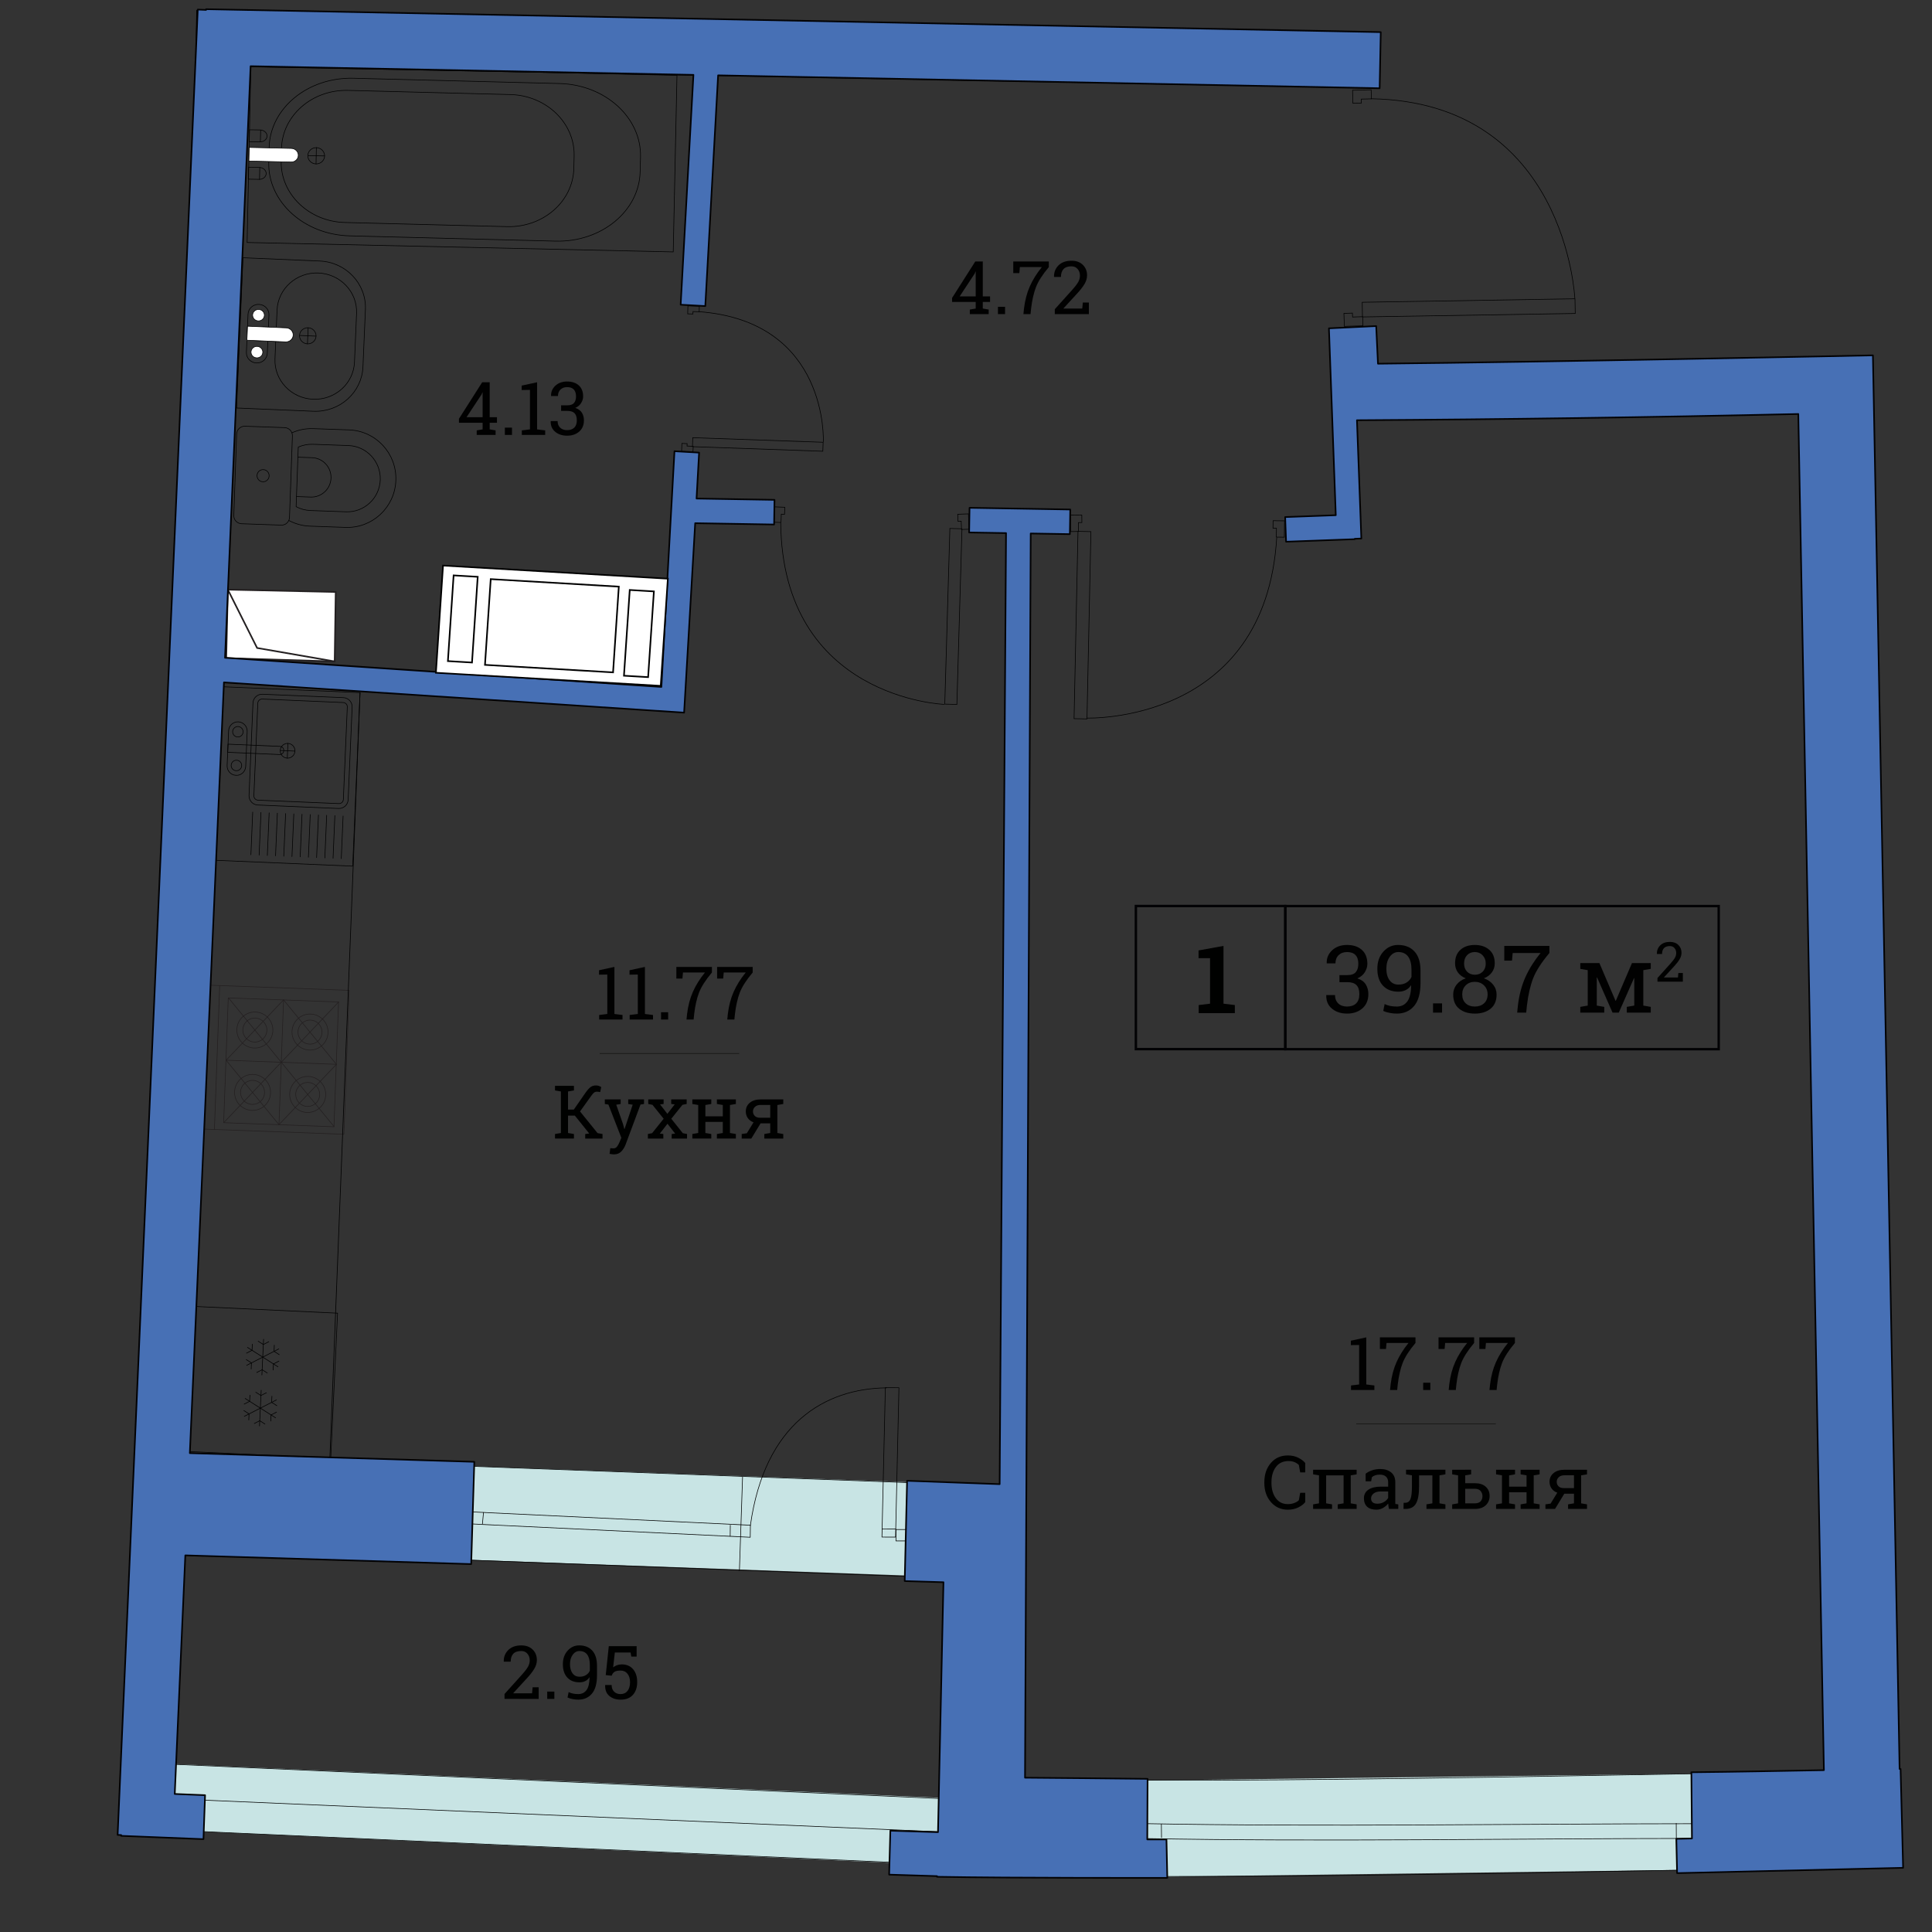 <?xml version="1.0" encoding="utf-8"?>
<!-- Generator: Adobe Illustrator 15.0.0, SVG Export Plug-In . SVG Version: 6.00 Build 0)  -->
<!DOCTYPE svg PUBLIC "-//W3C//DTD SVG 1.1//EN" "http://www.w3.org/Graphics/SVG/1.1/DTD/svg11.dtd">
<svg version="1.1" id="Layer_1" xmlns="http://www.w3.org/2000/svg" xmlns:xlink="http://www.w3.org/1999/xlink" x="0px" y="0px"
	 width="600px" height="600px" viewBox="0 0 600 600" enable-background="new 0 0 600 600" xml:space="preserve">
<rect x="0" y="0" width="600" height="600" fill="#333333" stroke="none"/>
<g>
	<path fill="#C8E4E4" d="M538.75,580.5L348.5,583l1.25-30l183.5-2.25L538.75,580.5z"/>
	<path fill="#C8E4E4" d="M287.25,489.5L134,484l3.5-29l156.75,5.75L287.25,489.5z"/>
	<path fill="#C8E4E4" d="M293,579.25l-243.25-11l2.5-20.5l243.5,10.75L293,579.25z"/>
	<g>
		
			<rect x="58.679" y="406.784" transform="matrix(-0.999 -0.047 0.047 -0.999 142.217 861.993)" fill="none" stroke="#000000" stroke-width="0.19" stroke-miterlimit="10" width="45.089" height="45.088"/>
		<g id="Snowflake_4_">
			<g>
				<polyline fill="none" stroke="#000000" stroke-width="0.19" stroke-miterlimit="10" points="79.657,426.278 81.411,425.378 
					83.08,426.441 				"/>
				
					<line fill="none" stroke="#000000" stroke-width="0.19" stroke-miterlimit="10" x1="81.861" y1="415.838" x2="81.333" y2="427.09"/>
				<polyline fill="none" stroke="#000000" stroke-width="0.19" stroke-miterlimit="10" points="83.538,416.65 81.782,417.548 
					80.114,416.491 				"/>
				<g>
					<polyline fill="none" stroke="#000000" stroke-width="0.19" stroke-miterlimit="10" points="84.823,425.555 84.924,423.582 
						86.692,422.667 					"/>
					
						<line fill="none" stroke="#000000" stroke-width="0.19" stroke-miterlimit="10" x1="76.809" y1="418.419" x2="86.385" y2="424.508"/>
					<polyline fill="none" stroke="#000000" stroke-width="0.19" stroke-miterlimit="10" points="78.372,417.374 78.269,419.345 
						76.504,420.26 					"/>
					<polyline fill="none" stroke="#000000" stroke-width="0.19" stroke-miterlimit="10" points="86.78,420.743 85.111,419.666 
						85.191,417.698 					"/>
					
						<line fill="none" stroke="#000000" stroke-width="0.19" stroke-miterlimit="10" x1="76.546" y1="424.047" x2="86.648" y2="418.882"/>
					<polyline fill="none" stroke="#000000" stroke-width="0.19" stroke-miterlimit="10" points="76.413,422.188 78.083,423.26 
						78.001,425.234 					"/>
				</g>
			</g>
		</g>
		<g id="Snowflake_3_">
			<g>
				<polyline fill="none" stroke="#000000" stroke-width="0.19" stroke-miterlimit="10" points="78.911,442.117 80.671,441.218 
					82.338,442.278 				"/>
				
					<line fill="none" stroke="#000000" stroke-width="0.19" stroke-miterlimit="10" x1="81.122" y1="431.676" x2="80.589" y2="442.934"/>
				<polyline fill="none" stroke="#000000" stroke-width="0.19" stroke-miterlimit="10" points="82.795,432.493 81.036,433.392 
					79.368,432.331 				"/>
				<g>
					<polyline fill="none" stroke="#000000" stroke-width="0.19" stroke-miterlimit="10" points="84.082,441.396 84.183,439.426 
						85.947,438.51 					"/>
					
						<line fill="none" stroke="#000000" stroke-width="0.19" stroke-miterlimit="10" x1="76.067" y1="434.263" x2="85.643" y2="440.353"/>
					<polyline fill="none" stroke="#000000" stroke-width="0.19" stroke-miterlimit="10" points="77.631,433.217 77.523,435.188 
						75.761,436.099 					"/>
					<polyline fill="none" stroke="#000000" stroke-width="0.19" stroke-miterlimit="10" points="86.039,436.583 84.364,435.51 
						84.448,433.535 					"/>
					
						<line fill="none" stroke="#000000" stroke-width="0.19" stroke-miterlimit="10" x1="75.807" y1="439.888" x2="85.906" y2="434.722"/>
					<polyline fill="none" stroke="#000000" stroke-width="0.19" stroke-miterlimit="10" points="75.669,438.026 77.341,439.104 
						77.26,441.076 					"/>
				</g>
			</g>
		</g>
	</g>
	<g>
		
			<path fill="none" stroke="#231F20" stroke-width="0.19" stroke-linecap="round" stroke-linejoin="round" stroke-miterlimit="500" d="
			M104.476,330.535l-16.413-20.006"/>
		
			<path fill="none" stroke="#231F20" stroke-width="0.19" stroke-linecap="round" stroke-linejoin="round" stroke-miterlimit="500" d="
			M105.193,311.146l-17.84,18.742"/>
		
			<path fill="none" stroke="#231F20" stroke-width="0.19" stroke-linecap="round" stroke-linejoin="round" stroke-miterlimit="500" d="
			M103.762,349.893l-16.411-20.002"/>
		
			<path fill="none" stroke="#231F20" stroke-width="0.19" stroke-linecap="round" stroke-linejoin="round" stroke-miterlimit="500" d="
			M104.476,330.535l-17.84,18.73"/>
		
			<path fill="none" stroke="#231F20" stroke-width="0.19" stroke-linecap="round" stroke-linejoin="round" stroke-miterlimit="500" d="
			M104.476,330.535l-34.256-1.278"/>
		
			<path fill="none" stroke="#231F20" stroke-width="0.19" stroke-linecap="round" stroke-linejoin="round" stroke-miterlimit="500" d="
			M70.888,309.913l34.254,1.262l-1.432,38.747l-34.252-1.263L70.888,309.913z"/>
		
			<path fill="none" stroke="#231F20" stroke-width="0.19" stroke-linecap="round" stroke-linejoin="round" stroke-miterlimit="500" d="
			M63.759,305.909l44.694,1.655l-1.648,44.69l-44.698-1.651L63.759,305.909z"/>
		
			<path fill="none" stroke="#231F20" stroke-width="0.19" stroke-linecap="round" stroke-linejoin="round" stroke-miterlimit="500" d="
			M96.966,336.438c-1.91-0.774-4.084,0.145-4.861,2.049c-0.771,1.906,0.145,4.078,2.053,4.854c1.905,0.771,4.082-0.149,4.853-2.048
			C99.783,339.387,98.869,337.209,96.966,336.438z"/>
		
			<path fill="none" stroke="#231F20" stroke-width="0.19" stroke-linecap="round" stroke-linejoin="round" stroke-miterlimit="500" d="
			M97.664,334.704c-2.864-1.158-6.128,0.222-7.29,3.081c-1.162,2.855,0.216,6.123,3.078,7.291c2.86,1.158,6.13-0.225,7.288-3.08
			C101.907,339.136,100.528,335.869,97.664,334.704z"/>
		
			<path fill="none" stroke="#231F20" stroke-width="0.19" stroke-linecap="round" stroke-linejoin="round" stroke-miterlimit="500" d="
			M90.689,320.312c-0.111,3.084,2.3,5.68,5.39,5.793c3.089,0.106,5.684-2.307,5.797-5.396c0.108-3.081-2.308-5.672-5.395-5.784
			C93.393,314.814,90.797,317.227,90.689,320.312z"/>
		
			<path fill="none" stroke="#231F20" stroke-width="0.19" stroke-linecap="round" stroke-linejoin="round" stroke-miterlimit="500" d="
			M92.545,320.393c-0.08,2.053,1.532,3.785,3.59,3.863c2.051,0.081,3.79-1.529,3.868-3.594c0.076-2.047-1.533-3.788-3.588-3.859
			C94.355,316.721,92.621,318.326,92.545,320.393z"/>
		
			<path fill="none" stroke="#231F20" stroke-width="0.19" stroke-linecap="round" stroke-linejoin="round" stroke-miterlimit="500" d="
			M70.22,329.257l16.415,20.007"/>
		
			<path fill="none" stroke="#231F20" stroke-width="0.19" stroke-linecap="round" stroke-linejoin="round" stroke-miterlimit="500" d="
			M69.497,348.627l17.856-18.74"/>
		
			<path fill="none" stroke="#231F20" stroke-width="0.19" stroke-linecap="round" stroke-linejoin="round" stroke-miterlimit="500" d="
			M88.066,310.521l-1.43,38.744"/>
		
			<path fill="none" stroke="#231F20" stroke-width="0.19" stroke-linecap="round" stroke-linejoin="round" stroke-miterlimit="500" d="
			M68.228,306.075l-1.64,44.694"/>
		
			<path fill="none" stroke="#231F20" stroke-width="0.19" stroke-linecap="round" stroke-linejoin="round" stroke-miterlimit="500" d="
			M70.941,309.893l16.413,19.993"/>
		
			<path fill="none" stroke="#231F20" stroke-width="0.19" stroke-linecap="round" stroke-linejoin="round" stroke-miterlimit="500" d="
			M70.22,329.26l17.848-18.74"/>
		
			<path fill="none" stroke="#231F20" stroke-width="0.19" stroke-linecap="round" stroke-linejoin="round" stroke-miterlimit="500" d="
			M80.536,334.076c-2.854-1.16-6.122,0.216-7.283,3.078c-1.159,2.855,0.213,6.119,3.079,7.279c2.855,1.162,6.118-0.213,7.282-3.072
			C84.769,338.499,83.392,335.236,80.536,334.076z"/>
		
			<path fill="none" stroke="#231F20" stroke-width="0.19" stroke-linecap="round" stroke-linejoin="round" stroke-miterlimit="500" d="
			M79.835,335.797c-1.91-0.775-4.083,0.143-4.859,2.057c-0.779,1.905,0.143,4.088,2.051,4.855c1.908,0.777,4.087-0.139,4.862-2.05
			C82.667,338.753,81.744,336.574,79.835,335.797z"/>
		
			<path fill="none" stroke="#231F20" stroke-width="0.19" stroke-linecap="round" stroke-linejoin="round" stroke-miterlimit="500" d="
			M75.417,319.758c-0.07,2.062,1.54,3.79,3.595,3.862c2.057,0.075,3.792-1.534,3.862-3.593c0.078-2.053-1.536-3.782-3.593-3.86
			C77.222,316.096,75.495,317.707,75.417,319.758z"/>
		
			<path fill="none" stroke="#231F20" stroke-width="0.19" stroke-linecap="round" stroke-linejoin="round" stroke-miterlimit="500" d="
			M73.561,319.684c-0.114,3.092,2.302,5.68,5.386,5.789c3.082,0.11,5.683-2.302,5.795-5.387c0.105-3.082-2.305-5.677-5.391-5.788
			C76.263,314.184,73.67,316.6,73.561,319.684z"/>
	</g>
	<g>
		<path fill="#FFFFFF" stroke="#231F20" stroke-width="0.5" stroke-miterlimit="10" d="M70.754,183.115l-0.5,21.275l33.683,1.03
			l0.321-21.581L70.754,183.115z"/>
		<path fill="#FFFFFF" stroke="#231F20" stroke-width="0.5" stroke-miterlimit="10" d="M70.754,183.112l9.092,18.121l24.108,4.187"
			/>
	</g>
	<g>
		
			<path fill="none" stroke="#000000" stroke-width="0.19" stroke-linecap="round" stroke-linejoin="round" stroke-miterlimit="500" d="
			M108.104,28.071c-11.172-0.284-20.437,7.819-20.689,18.068l-0.091,3.85c-0.26,10.246,8.599,18.819,19.763,19.104l50.425,1.29
			c11.163,0.284,20.443-7.816,20.695-18.063l0.094-3.856c0.254-10.249-8.608-18.815-19.772-19.096L108.104,28.071z"/>
		
			<path fill="none" stroke="#000000" stroke-width="0.19" stroke-linecap="round" stroke-linejoin="round" stroke-miterlimit="500" d="
			M109.794,24.296c-14.172-0.359-25.921,9.289-26.214,21.522l-0.116,4.592c-0.31,12.226,10.941,22.474,25.112,22.837l63.996,1.638
			c14.171,0.357,25.93-9.287,26.232-21.516l0.116-4.605c0.306-12.225-10.956-22.464-25.124-22.821L109.794,24.296z"/>
		
			<path fill="none" stroke="#000000" stroke-width="0.19" stroke-linecap="round" stroke-linejoin="round" stroke-miterlimit="500" d="
			M100.801,48.438c0.03-1.392-1.117-2.553-2.55-2.583c-1.437-0.028-2.622,1.079-2.653,2.469c-0.027,1.393,1.11,2.55,2.548,2.58
			C99.583,50.933,100.777,49.83,100.801,48.438z"/>
		
			<path fill="#FFFFFF" stroke="#000000" stroke-width="0.19" stroke-linecap="round" stroke-linejoin="round" stroke-miterlimit="500" d="
			M77.347,45.786l13.146,0.306c1.21,0.028,2.169,0.996,2.145,2.16c-0.018,1.18-1.021,2.1-2.227,2.071l-13.17-0.317L77.347,45.786z"
			/>
		
			<path fill="none" stroke="#000000" stroke-width="0.19" stroke-linecap="round" stroke-linejoin="round" stroke-miterlimit="500" d="
			M77.201,51.946l3.304,0.051c1.214,0.026,2.172,0.879,2.156,1.899c-0.018,1.031-1.014,1.833-2.225,1.807l-3.318-0.062
			L77.201,51.946z"/>
		
			<path fill="none" stroke="#000000" stroke-width="0.19" stroke-linecap="round" stroke-linejoin="round" stroke-miterlimit="500" d="
			M80.594,55.725l0.083-3.696"/>
		
			<path fill="none" stroke="#000000" stroke-width="0.19" stroke-linecap="round" stroke-linejoin="round" stroke-miterlimit="500" d="
			M80.861,44.089l0.085-3.696"/>
		
			<path fill="none" stroke="#000000" stroke-width="0.19" stroke-linecap="round" stroke-linejoin="round" stroke-miterlimit="500" d="
			M77.472,40.307l3.301,0.049c1.215,0.027,2.179,0.879,2.155,1.899c-0.014,1.033-1.017,1.836-2.226,1.808l-3.315-0.061
			L77.472,40.307z"/>
		
			<path fill="none" stroke="#000000" stroke-width="0.19" stroke-linecap="round" stroke-linejoin="round" stroke-miterlimit="500" d="
			M95.665,48.318l5.13,0.111"/>
		
			<path fill="none" stroke="#000000" stroke-width="0.19" stroke-linecap="round" stroke-linejoin="round" stroke-miterlimit="500" d="
			M98.149,50.903l0.103-5.052"/>
		
			<polygon fill="none" stroke="#000000" stroke-width="0.19" stroke-linecap="round" stroke-linejoin="round" stroke-miterlimit="500" points="
			210.239,23.396 209.078,78.229 76.743,75.305 77.901,20.472 		"/>
	</g>
	<g>
		
			<path fill="none" stroke="#000000" stroke-width="0.19" stroke-linecap="round" stroke-linejoin="round" stroke-miterlimit="500" d="
			M75.009,162.649c-1.367-0.05-2.453-1.212-2.402-2.586l0.887-25.294c0.053-1.378,1.21-2.449,2.58-2.403l12.335,0.438
			c1.378,0.05,2.445,1.201,2.399,2.581l-0.899,25.297c-0.045,1.372-1.186,2.452-2.566,2.4L75.009,162.649z"/>
		
			<path fill="none" stroke="#000000" stroke-width="0.19" stroke-linecap="round" stroke-linejoin="round" stroke-miterlimit="500" d="
			M89.686,161.628c1.966,1.056,4.194,1.686,6.577,1.77l11.054,0.394c8.342,0.295,15.333-6.248,15.623-14.613
			c0.297-8.369-6.212-15.377-14.554-15.671l-11.058-0.389c-2.375-0.091-4.643,0.382-6.676,1.292"/>
		
			<path fill="none" stroke="#000000" stroke-width="0.19" stroke-linecap="round" stroke-linejoin="round" stroke-miterlimit="500" d="
			M92.627,138.849c1.424-0.622,2.952-0.927,4.525-0.874l11.061,0.394c5.652,0.199,10.079,4.984,9.882,10.647
			c-0.202,5.683-4.96,10.124-10.607,9.928l-11.058-0.399c-1.562-0.055-3.074-0.454-4.469-1.195L92.627,138.849z"/>
		
			<path fill="none" stroke="#000000" stroke-width="0.19" stroke-linecap="round" stroke-linejoin="round" stroke-miterlimit="500" d="
			M92.521,141.984l4.404,0.154c3.361,0.121,5.993,2.959,5.871,6.335c-0.112,3.368-2.945,6.013-6.3,5.896l-4.421-0.161"/>
		
			<path fill="none" stroke="#000000" stroke-width="0.19" stroke-linecap="round" stroke-linejoin="round" stroke-miterlimit="500" d="
			M81.771,145.846c-1.041-0.036-1.911,0.774-1.944,1.821c-0.039,1.038,0.773,1.917,1.809,1.954c1.04,0.038,1.911-0.779,1.948-1.823
			C83.62,146.762,82.808,145.879,81.771,145.846z"/>
	</g>
	<g>
		
			<path fill="none" stroke="#000000" stroke-width="0.19" stroke-linecap="round" stroke-linejoin="round" stroke-miterlimit="500" d="
			M75.467,80.049l23.846,1.015c8.169,0.349,14.513,7.09,14.168,15.052l-0.763,17.83c-0.341,7.96-7.233,14.12-15.399,13.771
			l-23.844-1.011L75.467,80.049z"/>
		
			<path fill="none" stroke="#000000" stroke-width="0.19" stroke-linecap="round" stroke-linejoin="round" stroke-miterlimit="500" d="
			M110.087,112.491l0.648-15.153c0.287-6.645-5.01-12.254-11.832-12.553c-6.814-0.29-12.576,4.86-12.858,11.504l-0.648,15.152
			c-0.284,6.638,5.021,12.258,11.823,12.546C104.042,124.276,109.803,119.13,110.087,112.491z"/>
		
			<path fill="none" stroke="#000000" stroke-width="0.19" stroke-linecap="round" stroke-linejoin="round" stroke-miterlimit="500" d="
			M76.523,109.425l0.505-11.865c0.077-1.753,1.6-3.109,3.382-3.031c1.791,0.074,3.191,1.541,3.116,3.308l-0.511,11.864
			c-0.069,1.749-1.584,3.101-3.384,3.021C77.847,112.647,76.45,111.165,76.523,109.425z"/>
		
			<path fill="none" stroke="#000000" stroke-width="0.19" stroke-linecap="round" stroke-linejoin="round" stroke-miterlimit="500" d="
			M98.152,104.395c0.058-1.379-1.043-2.551-2.453-2.609c-1.42-0.059-2.617,1.011-2.675,2.39c-0.057,1.38,1.04,2.551,2.457,2.607
			C96.896,106.848,98.097,105.776,98.152,104.395z"/>
		
			<path fill="#FFFFFF" stroke="#000000" stroke-width="0.19" stroke-linecap="round" stroke-linejoin="round" stroke-miterlimit="500" d="
			M76.878,101.312l12.013,0.513c1.244,0.052,2.208,1.07,2.157,2.267c-0.05,1.213-1.1,2.141-2.336,2.084l-12.028-0.52L76.878,101.312
			z"/>
		
			<path fill="#FFFFFF" stroke="#000000" stroke-width="0.19" stroke-linecap="round" stroke-linejoin="round" stroke-miterlimit="500" d="
			M76.878,101.312l12.013,0.513c1.244,0.052,2.208,1.07,2.157,2.267c-0.05,1.213-1.1,2.141-2.336,2.084l-12.028-0.52L76.878,101.312
			z"/>
		<path fill="#FFFFFF" d="M79.698,111.128c1.022,0.049,1.869-0.705,1.908-1.684c0.051-1.008-0.735-1.822-1.754-1.869
			c-1.003-0.042-1.85,0.719-1.897,1.712C77.915,110.267,78.696,111.084,79.698,111.128"/>
		
			<path fill="none" stroke="#000000" stroke-width="0.19" stroke-linecap="round" stroke-linejoin="round" stroke-miterlimit="500" d="
			M81.614,109.433c0.043-0.98-0.741-1.813-1.752-1.857c-1.011-0.041-1.861,0.718-1.901,1.699c-0.043,0.983,0.742,1.819,1.751,1.858
			C80.719,111.181,81.575,110.415,81.614,109.433z"/>
		<path fill="#FFFFFF" d="M80.192,99.655c1.019,0.043,1.871-0.715,1.912-1.702c0.044-0.99-0.74-1.806-1.758-1.845
			c-1.008-0.045-1.859,0.709-1.899,1.688C78.406,98.786,79.187,99.609,80.192,99.655"/>
		
			<path fill="none" stroke="#000000" stroke-width="0.19" stroke-linecap="round" stroke-linejoin="round" stroke-miterlimit="500" d="
			M82.107,97.957c0.041-0.976-0.742-1.806-1.752-1.854c-1.007-0.037-1.869,0.719-1.905,1.704c-0.045,0.979,0.74,1.807,1.754,1.85
			C81.208,99.698,82.064,98.938,82.107,97.957z"/>
		
			<path fill="none" stroke="#000000" stroke-width="0.19" stroke-linecap="round" stroke-linejoin="round" stroke-miterlimit="500" d="
			M93.086,104.178l5.06,0.211"/>
		
			<path fill="none" stroke="#000000" stroke-width="0.19" stroke-linecap="round" stroke-linejoin="round" stroke-miterlimit="500" d="
			M95.479,106.787l0.22-5.003"/>
	</g>
	<g>
		
			<path fill="none" stroke="#000000" stroke-width="0.19" stroke-linecap="round" stroke-linejoin="round" stroke-miterlimit="500" d="
			M106.646,216.659c1.573,0.067,2.777,1.391,2.713,2.948l-1.239,28.746c-0.065,1.575-1.38,2.777-2.942,2.726l-25.131-1.076
			c-1.549-0.062-2.76-1.391-2.71-2.962l1.222-28.736c0.077-1.566,1.404-2.779,2.964-2.707L106.646,216.659z"/>
		
			<path fill="none" stroke="#000000" stroke-width="0.19" stroke-linecap="round" stroke-linejoin="round" stroke-miterlimit="500" d="
			M78.842,247.104c-0.03,0.735,0.534,1.36,1.27,1.393l25.123,1.062c0.726,0.042,1.361-0.533,1.396-1.264l1.227-28.755
			c0.028-0.716-0.547-1.333-1.273-1.365l-25.129-1.081c-0.736-0.031-1.354,0.537-1.39,1.271L78.842,247.104z"/>
		
			<path fill="none" stroke="#000000" stroke-width="0.19" stroke-linecap="round" stroke-linejoin="round" stroke-miterlimit="500" d="
			M88.436,235.267c1.16,0.488,2.499-0.063,2.99-1.227c0.488-1.161-0.059-2.502-1.224-2.993c-1.16-0.488-2.499,0.063-2.988,1.229
			C86.723,233.439,87.271,234.777,88.436,235.267z"/>
		
			<path fill="none" stroke="#000000" stroke-width="0.19" stroke-linecap="round" stroke-linejoin="round" stroke-miterlimit="500" d="
			M91.608,233.258l-4.488-0.191"/>
		
			<path fill="none" stroke="#000000" stroke-width="0.19" stroke-linecap="round" stroke-linejoin="round" stroke-miterlimit="500" d="
			M89.216,235.444l0.2-4.578"/>
		
			<path fill="none" stroke="#000000" stroke-width="0.19" stroke-linecap="round" stroke-linejoin="round" stroke-miterlimit="500" d="
			M74.011,224.176c1.587,0.073,2.834,1.431,2.755,3.015l-0.461,10.835c-0.057,1.598-1.413,2.846-2.99,2.764
			c-1.604-0.061-2.844-1.415-2.782-3.003l0.459-10.831C71.061,225.348,72.418,224.104,74.011,224.176z"/>
		
			<path fill="none" stroke="#000000" stroke-width="0.19" stroke-linecap="round" stroke-linejoin="round" stroke-miterlimit="500" d="
			M70.82,231.104l16.102,0.687c0.693,0.03,1.243,0.608,1.215,1.312c-0.027,0.702-0.612,1.244-1.317,1.226l-16.1-0.7L70.82,231.104z"
			/>
		
			<path fill="none" stroke="#000000" stroke-width="0.19" stroke-linecap="round" stroke-linejoin="round" stroke-miterlimit="500" d="
			M73.944,225.631c-0.899-0.034-1.657,0.662-1.692,1.557c-0.036,0.894,0.662,1.653,1.558,1.687c0.898,0.041,1.655-0.658,1.692-1.551
			C75.538,226.423,74.84,225.67,73.944,225.631z"/>
		
			<path fill="none" stroke="#000000" stroke-width="0.19" stroke-linecap="round" stroke-linejoin="round" stroke-miterlimit="500" d="
			M73.501,236.096c-0.902-0.039-1.671,0.658-1.71,1.556c-0.042,0.9,0.655,1.661,1.557,1.701c0.905,0.042,1.67-0.651,1.709-1.555
			C75.1,236.902,74.402,236.138,73.501,236.096z"/>
		
			<path fill="none" stroke="#000000" stroke-width="0.19" stroke-linecap="round" stroke-linejoin="round" stroke-miterlimit="500" d="
			M66.969,267.172l2.301-53.891l42.549,1.812l-2.296,53.891L66.969,267.172z"/>
		
			<path fill="none" stroke="#000000" stroke-width="0.19" stroke-linecap="round" stroke-linejoin="round" stroke-miterlimit="500" d="
			M105.986,266.655l0.567-13.243"/>
		
			<path fill="none" stroke="#000000" stroke-width="0.19" stroke-linecap="round" stroke-linejoin="round" stroke-miterlimit="500" d="
			M103.433,266.546l0.56-13.25"/>
		
			<path fill="none" stroke="#000000" stroke-width="0.19" stroke-linecap="round" stroke-linejoin="round" stroke-miterlimit="500" d="
			M100.885,266.446l0.566-13.26"/>
		
			<path fill="none" stroke="#000000" stroke-width="0.19" stroke-linecap="round" stroke-linejoin="round" stroke-miterlimit="500" d="
			M98.326,266.334l0.573-13.244"/>
		
			<path fill="none" stroke="#000000" stroke-width="0.19" stroke-linecap="round" stroke-linejoin="round" stroke-miterlimit="500" d="
			M95.778,266.227l0.566-13.259"/>
		
			<path fill="none" stroke="#000000" stroke-width="0.19" stroke-linecap="round" stroke-linejoin="round" stroke-miterlimit="500" d="
			M93.224,266.106l0.573-13.248"/>
		
			<path fill="none" stroke="#000000" stroke-width="0.19" stroke-linecap="round" stroke-linejoin="round" stroke-miterlimit="500" d="
			M90.671,266.013l0.575-13.261"/>
		
			<path fill="none" stroke="#000000" stroke-width="0.19" stroke-linecap="round" stroke-linejoin="round" stroke-miterlimit="500" d="
			M88.129,265.901l0.573-13.25"/>
		
			<path fill="none" stroke="#000000" stroke-width="0.19" stroke-linecap="round" stroke-linejoin="round" stroke-miterlimit="500" d="
			M85.574,265.783l0.565-13.246"/>
		
			<path fill="none" stroke="#000000" stroke-width="0.19" stroke-linecap="round" stroke-linejoin="round" stroke-miterlimit="500" d="
			M83.022,265.683l0.563-13.249"/>
		
			<path fill="none" stroke="#000000" stroke-width="0.19" stroke-linecap="round" stroke-linejoin="round" stroke-miterlimit="500" d="
			M80.471,265.578l0.572-13.261"/>
		
			<path fill="none" stroke="#000000" stroke-width="0.19" stroke-linecap="round" stroke-linejoin="round" stroke-miterlimit="500" d="
			M77.919,265.461l0.558-13.257"/>
	</g>
	<rect x="60.87" y="6.438" transform="matrix(-1 -0.019 0.019 -1 486.274 35.05)" width="364.876" height="17.433"/>
	<g>
		<polygon fill="none" stroke="#000000" stroke-width="0.19" stroke-miterlimit="10" points="53.218,547.888 293.771,558.633 
			293.064,579.089 52.511,568.351 		"/>
		
			<line fill="none" stroke="#000000" stroke-width="0.19" stroke-miterlimit="10" x1="292.565" y1="568.912" x2="54.655" y2="558.678"/>
	</g>
	<g>
		<path fill="none" stroke="#000000" stroke-width="0.19" stroke-miterlimit="10" d="M355.25,582.75
			c55.853,0.124,114.876-1.074,170.904-2.031"/>
		<path fill="none" stroke="#000000" stroke-width="0.19" stroke-miterlimit="10" d="M526.118,550.841
			c-56.029,0.962-115.052,2.157-170.909,2.029"/>
		<path fill="none" stroke="#000000" stroke-width="0.19" stroke-miterlimit="10" d="M355.048,570.965
			c55.845,1.051,114.952,0.01,170.99-0.023"/>
		<path fill="none" stroke="#000000" stroke-width="0.19" stroke-miterlimit="10" d="M354.896,566.335
			c55.848,1.046,115.203,0.068,171.24,0.031"/>
		
			<line fill="none" stroke="#000000" stroke-width="0.19" stroke-miterlimit="10" x1="360.677" y1="566.438" x2="360.725" y2="570.755"/>
		
			<line fill="none" stroke="#000000" stroke-width="0.19" stroke-miterlimit="10" x1="520.57" y1="566.162" x2="520.601" y2="571.073"/>
	</g>
	<g>
		<polygon fill="none" stroke="#000000" stroke-width="0.19" stroke-miterlimit="10" points="423.128,98.43 423.053,93.873 
			489.124,92.794 489.205,97.347 		"/>
		<path fill="none" stroke="#000000" stroke-width="0.19" stroke-miterlimit="10" d="M489.083,92.75c0,0-2.625-60.957-63.166-62.083
			"/>
		<polygon fill="none" stroke="#000000" stroke-width="0.19" stroke-miterlimit="10" points="422.768,30.776 425.898,30.7 
			425.826,27.881 420.049,28.025 420.082,29.244 420.124,30.844 420.152,32.065 422.797,31.998 		"/>
		<polygon fill="none" stroke="#000000" stroke-width="0.19" stroke-miterlimit="10" points="420.052,98.454 423.181,98.352 
			423.271,101.171 417.496,101.361 417.46,100.138 417.405,98.54 417.365,97.319 420.009,97.236 		"/>
	</g>
	<g>
		
			<rect x="234.03" y="117.697" transform="matrix(0.035 -0.999 0.999 0.035 89.279 368.394)" fill="none" stroke="#000000" stroke-width="0.19" stroke-miterlimit="10" width="2.793" height="40.527"/>
		<path fill="none" stroke="#000000" stroke-width="0.19" stroke-miterlimit="10" d="M255.688,137.25
			c0,0,1.806-37.488-38.661-40.457"/>
		<polygon fill="none" stroke="#000000" stroke-width="0.19" stroke-miterlimit="10" points="215.216,96.769 217.135,96.819 
			217.182,95.091 213.637,94.995 213.621,95.746 213.589,96.726 213.573,97.472 215.196,97.516 		"/>
		<polygon fill="none" stroke="#000000" stroke-width="0.19" stroke-miterlimit="10" points="213.366,138.521 215.285,138.604 
			215.207,140.332 211.67,140.179 211.703,139.437 211.741,138.452 211.775,137.705 213.395,137.777 		"/>
	</g>
	<g>
		
			<rect x="294.269" y="164.326" transform="matrix(-1 -0.029 0.029 -1 586.67 391.638)" fill="none" stroke="#000000" stroke-width="0.19" stroke-miterlimit="10" width="3.757" height="54.558"/>
		<path fill="none" stroke="#000000" stroke-width="0.19" stroke-miterlimit="10" d="M293.25,218.75c0,0-50.311-1.814-50.794-56.443
			"/>
		<polygon fill="none" stroke="#000000" stroke-width="0.19" stroke-miterlimit="10" points="242.637,159.681 242.541,162.26 
			240.214,162.174 240.39,157.404 241.398,157.441 242.72,157.495 243.725,157.532 243.644,159.718 		"/>
		<polygon fill="none" stroke="#000000" stroke-width="0.19" stroke-miterlimit="10" points="298.509,161.856 298.609,164.438 
			300.934,164.354 300.756,159.586 299.749,159.624 298.431,159.672 297.424,159.71 297.508,161.896 		"/>
	</g>
	<g>
		
			<rect x="334.157" y="164.912" transform="matrix(1 0.021 -0.021 1 4.087 -6.916)" fill="none" stroke="#000000" stroke-width="0.19" stroke-miterlimit="10" width="4.011" height="58.174"/>
		<path fill="none" stroke="#000000" stroke-width="0.19" stroke-miterlimit="10" d="M337.5,223c0,0,55.565,2.022,59-56.125"/>
		<polygon fill="none" stroke="#000000" stroke-width="0.19" stroke-miterlimit="10" points="396.412,164.049 396.377,166.804 
			398.86,166.835 398.925,161.749 397.851,161.739 396.441,161.72 395.366,161.705 395.339,164.037 		"/>
		<polygon fill="none" stroke="#000000" stroke-width="0.19" stroke-miterlimit="10" points="334.911,162.297 334.946,165.051 
			332.464,165.08 332.402,159.995 333.473,159.979 334.887,159.965 335.962,159.953 335.985,162.281 		"/>
	</g>
	
		<line fill="none" stroke="#000000" stroke-width="0.2" stroke-miterlimit="10" x1="111.815" y1="215.075" x2="102.451" y2="452.624"/>
	<g>
		<path fill="#000100" d="M514.742,304.861v-1.129l3.988-4.432c0.713-0.797,1.196-1.43,1.45-1.897
			c0.254-0.469,0.381-0.947,0.381-1.438c0-0.607-0.18-1.118-0.534-1.534c-0.357-0.415-0.828-0.622-1.414-0.622
			c-0.842,0-1.459,0.214-1.855,0.644c-0.396,0.429-0.594,1.036-0.594,1.822h-1.58l-0.016-0.05c-0.029-1.048,0.317-1.929,1.039-2.643
			c0.723-0.713,1.725-1.069,3.006-1.069c1.098,0,1.973,0.318,2.621,0.957c0.649,0.638,0.975,1.45,0.975,2.437
			c0,0.664-0.197,1.327-0.59,1.99c-0.394,0.663-0.945,1.379-1.66,2.148l-3.201,3.486l0.019,0.042h4.321l0.133-1.396h1.396v2.684
			H514.742L514.742,304.861z"/>
	</g>
	<g>
		<path fill="#000100" d="M372.264,312.132l3.529-0.43v-14.14h-3.572v-2.395l7.744-1.405v17.939l3.527,0.43v2.51h-11.229
			L372.264,312.132L372.264,312.132z"/>
	</g>
	<g>
		
			<line fill="none" stroke="#1A1A18" stroke-width="0.25" stroke-miterlimit="10" x1="421.195" y1="442.195" x2="464.518" y2="442.195"/>
	</g>
	<g>
		<path fill="#000100" d="M405.345,457.262h-1.562l-0.416-2.316c-0.359-0.354-0.803-0.642-1.327-0.866
			c-0.525-0.226-1.151-0.337-1.878-0.337c-1.703,0-3.011,0.616-3.926,1.85c-0.915,1.234-1.372,2.799-1.372,4.696v0.259
			c0,1.897,0.446,3.466,1.344,4.707s2.139,1.861,3.729,1.861c0.742,0,1.418-0.116,2.024-0.35c0.607-0.232,1.076-0.518,1.406-0.854
			l0.416-2.317h1.562v2.913c-0.473,0.607-1.181,1.149-2.126,1.625c-0.943,0.478-2.039,0.715-3.284,0.715
			c-2.13,0-3.877-0.787-5.24-2.361c-1.365-1.574-2.047-3.555-2.047-5.938v-0.235c0-2.399,0.671-4.386,2.013-5.956
			c1.343-1.57,3.101-2.356,5.274-2.356c1.245,0,2.341,0.242,3.284,0.727c0.945,0.483,1.653,1.024,2.126,1.626V457.262z"/>
		<path fill="#000100" d="M407.797,467.193l1.834-0.315v-8.694l-1.834-0.313v-1.429h13.521v1.429l-1.833,0.313v8.694l1.833,0.315
			v1.417h-5.883v-1.417l1.833-0.315v-8.683h-5.421v8.683l1.833,0.315v1.417h-5.883V467.193L407.797,467.193z"/>
		<path fill="#000100" d="M431.351,468.61c-0.067-0.33-0.119-0.626-0.157-0.89c-0.037-0.263-0.063-0.523-0.078-0.787
			c-0.428,0.548-0.962,1.003-1.604,1.366c-0.641,0.364-1.325,0.546-2.053,0.546c-1.267,0-2.23-0.31-2.891-0.928
			c-0.659-0.619-0.989-1.49-0.989-2.615c0-1.154,0.467-2.045,1.399-2.672c0.935-0.626,2.215-0.938,3.842-0.938h2.282v-1.418
			c0-0.713-0.225-1.276-0.675-1.692s-1.076-0.624-1.878-0.624c-0.556,0-1.045,0.071-1.468,0.214
			c-0.424,0.144-0.768,0.337-1.029,0.585l-0.235,1.282h-1.71v-2.362c0.555-0.441,1.227-0.797,2.014-1.062
			c0.787-0.267,1.642-0.398,2.563-0.398c1.381,0,2.497,0.354,3.353,1.058c0.854,0.704,1.282,1.714,1.282,3.024v5.86
			c0,0.157,0.002,0.312,0.006,0.461s0.013,0.301,0.028,0.45l0.898,0.124v1.417L431.351,468.61L431.351,468.61z M427.784,466.99
			c0.734,0,1.406-0.176,2.014-0.528c0.608-0.352,1.042-0.776,1.305-1.271v-2.004h-2.361c-0.907,0-1.625,0.212-2.153,0.631
			c-0.529,0.421-0.793,0.931-0.793,1.529c0,0.532,0.165,0.939,0.495,1.222C426.618,466.85,427.117,466.99,427.784,466.99z"/>
		<path fill="#000100" d="M440.707,458.195v3.44c0,2.399-0.316,4.162-0.95,5.286c-0.634,1.125-1.719,1.688-3.256,1.688h-0.63
			l0.033-1.891l0.461-0.011c0.795,0,1.349-0.387,1.659-1.159c0.312-0.771,0.467-2.077,0.467-3.914v-3.453l-1.833-0.313v-1.429
			h10.393h1.834v1.429l-1.834,0.313v8.694l1.834,0.315v1.417h-5.883v-1.417l1.833-0.315v-8.683L440.707,458.195L440.707,458.195z"/>
		<path fill="#000100" d="M455.038,456.44v4.184h3.014c1.44,0,2.562,0.366,3.363,1.097c0.803,0.731,1.203,1.683,1.203,2.853
			c0,1.178-0.402,2.145-1.209,2.901c-0.807,0.758-1.925,1.137-3.357,1.137h-7.062v-1.417l1.834-0.315v-8.694l-1.834-0.313v-1.429
			h1.834h2.215V456.44z M456.871,456.44v1.429l-1.833,0.313v-1.742H456.871L456.871,456.44z M455.038,462.356v4.521h3.014
			c0.804,0,1.395-0.212,1.771-0.635c0.379-0.424,0.567-0.954,0.567-1.592c0-0.615-0.19-1.151-0.572-1.608
			c-0.384-0.458-0.973-0.688-1.768-0.688h-3.013V462.356z"/>
		<path fill="#000100" d="M464.62,457.869v-1.429h5.883v1.429l-1.833,0.313v3.521h5.41v-3.521l-1.834-0.313v-1.429h1.834h2.227
			h1.833v1.429l-1.833,0.313v8.694l1.833,0.315v1.417h-5.894v-1.417l1.834-0.315v-3.441h-5.41v3.441l1.833,0.315v1.417h-5.883
			v-1.417l1.834-0.315v-8.694L464.62,457.869z"/>
		<path fill="#000100" d="M486.98,467.193l1.834-0.315v-2.991h-3.005l-2.879,4.725h-2.979v-1.417l1.597-0.236l2.081-3.396
			c-0.771-0.277-1.366-0.718-1.783-1.316c-0.416-0.6-0.624-1.294-0.624-2.081c0-1.095,0.416-1.988,1.249-2.683
			c0.832-0.693,1.973-1.04,3.419-1.04h5.142h1.833v1.429l-1.833,0.313v8.694l1.833,0.315v1.417h-5.883L486.98,467.193
			L486.98,467.193z M483.449,460.186c0,0.54,0.186,1.002,0.557,1.385s0.924,0.572,1.659,0.572h3.149v-3.98h-2.926
			c-0.803,0-1.41,0.201-1.821,0.602C483.655,459.164,483.449,459.639,483.449,460.186z"/>
	</g>
	<g>
		
			<line fill="none" stroke="#1A1A18" stroke-width="0.25" stroke-miterlimit="10" x1="186.247" y1="327.178" x2="229.568" y2="327.178"/>
	</g>
	<g>
		<path fill="#000100" d="M172.361,352.176l1.833-0.314V338.96l-1.833-0.313v-1.43h5.882v1.43l-1.833,0.313v5.636h1.789l3.701-5.332
			c0.607-0.839,1.136-1.41,1.585-1.715c0.45-0.304,0.971-0.455,1.563-0.455c0.353,0,0.65,0.043,0.895,0.129
			c0.244,0.086,0.5,0.213,0.771,0.377l-0.326,1.563c-0.203-0.038-0.381-0.069-0.535-0.097c-0.154-0.026-0.305-0.039-0.456-0.039
			c-0.353,0-0.65,0.095-0.894,0.281c-0.244,0.188-0.527,0.506-0.849,0.957l-3.521,4.902l5.444,6.727l1.541,0.281v1.417h-5.376
			v-1.417l1.249-0.156l-4.465-5.558h-2.115v5.397l1.833,0.315v1.417h-5.882L172.361,352.176L172.361,352.176z"/>
		<path fill="#000100" d="M200.008,342.852l-1.091,0.168l-4.634,12.44c-0.308,0.817-0.75,1.528-1.328,2.138
			c-0.577,0.606-1.354,0.91-2.328,0.91c-0.172,0-0.397-0.021-0.675-0.062c-0.278-0.041-0.491-0.08-0.641-0.117l0.225-1.743
			c-0.045-0.008,0.088,0,0.399,0.022c0.311,0.021,0.508,0.033,0.591,0.033c0.472,0,0.854-0.205,1.147-0.613
			c0.292-0.408,0.547-0.879,0.765-1.411l0.528-1.261l-4.015-10.324l-1.114-0.18v-1.43h4.916v1.43l-1.373,0.225l2.104,6.006
			l0.405,1.553h0.067l2.531-7.559l-1.383-0.225v-1.43h4.904V342.852L200.008,342.852z"/>
		<path fill="#000100" d="M201.211,352.176l1.305-0.259l3.588-4.478l-3.476-4.33l-1.305-0.258v-1.43h4.769v1.43l-1.103,0.135
			l2.272,2.924l2.283-2.936l-1.091-0.123v-1.43h4.803v1.43l-1.305,0.258l-3.476,4.33l3.577,4.478l1.316,0.259v1.417h-4.769v-1.417
			l1.08-0.123l-2.385-3.061l-2.384,3.061l1.091,0.123v1.417h-4.792v-1.417H201.211z"/>
		<path fill="#000100" d="M215.012,342.852v-1.429h5.883v1.429l-1.833,0.314v3.521h5.41v-3.521l-1.833-0.314v-1.429h1.833h2.227
			h1.833v1.429l-1.833,0.314v8.693l1.833,0.315v1.417h-5.894v-1.417l1.833-0.315v-3.44h-5.41v3.44l1.833,0.315v1.417h-5.883v-1.417
			l1.833-0.315v-8.693L215.012,342.852z"/>
		<path fill="#000100" d="M237.373,352.176l1.833-0.314v-2.991h-3.003l-2.879,4.724h-2.981v-1.417l1.597-0.235l2.081-3.396
			c-0.772-0.277-1.367-0.717-1.783-1.316c-0.417-0.6-0.625-1.293-0.625-2.08c0-1.096,0.417-1.988,1.249-2.684
			c0.833-0.693,1.972-1.04,3.419-1.04h5.14h1.833v1.429l-1.833,0.314v8.693l1.833,0.315v1.417h-5.883v-1.418H237.373z
			 M233.841,345.168c0,0.54,0.186,1.001,0.557,1.384c0.371,0.384,0.924,0.573,1.659,0.573h3.149v-3.98h-2.924
			c-0.802,0-1.41,0.201-1.822,0.602C234.047,344.146,233.841,344.621,233.841,345.168z"/>
	</g>
	<g>
		<path fill="#000100" d="M156.684,527.607v-1.52l5.365-5.961c0.96-1.072,1.61-1.924,1.952-2.554s0.512-1.274,0.512-1.936
			c0-0.816-0.24-1.505-0.72-2.062c-0.48-0.56-1.114-0.838-1.901-0.838c-1.132,0-1.965,0.288-2.497,0.864
			c-0.533,0.578-0.799,1.396-0.799,2.452h-2.125l-0.022-0.066c-0.038-1.409,0.429-2.595,1.4-3.555
			c0.971-0.96,2.318-1.439,4.043-1.439c1.477,0,2.652,0.43,3.526,1.288c0.874,0.857,1.311,1.951,1.311,3.278
			c0,0.893-0.264,1.784-0.793,2.678c-0.529,0.893-1.273,1.854-2.233,2.891l-4.308,4.69l0.022,0.056h5.815l0.18-1.878h1.878v3.61
			L156.684,527.607L156.684,527.607z"/>
		<path fill="#000100" d="M172.161,527.607h-2.216v-2.272h2.216V527.607z"/>
		<path fill="#000100" d="M179.606,526.111c1.065,0,1.907-0.406,2.525-1.222c0.618-0.812,0.939-2.123,0.961-3.931l-0.045-0.057
			c-0.3,0.503-0.72,0.889-1.26,1.158c-0.54,0.271-1.147,0.404-1.822,0.404c-1.597,0-2.857-0.492-3.779-1.479
			c-0.922-0.987-1.383-2.371-1.383-4.156c0-1.71,0.493-3.11,1.479-4.201c0.986-1.091,2.184-1.637,3.594-1.637
			c1.709,0,3.058,0.534,4.043,1.604c0.986,1.068,1.479,2.648,1.479,4.74v2.959c0,2.557-0.527,4.454-1.58,5.69
			c-1.054,1.236-2.458,1.855-4.212,1.855c-0.57,0-1.153-0.055-1.749-0.163c-0.596-0.107-1.13-0.274-1.603-0.501l0.337-1.676
			c0.457,0.218,0.924,0.373,1.4,0.467C178.469,526.064,179.006,526.111,179.606,526.111z M179.966,520.724
			c0.817,0,1.498-0.176,2.042-0.527c0.544-0.353,0.936-0.804,1.175-1.351v-1.731c0-1.447-0.275-2.538-0.827-3.273
			c-0.551-0.733-1.355-1.102-2.413-1.102c-0.817,0-1.509,0.382-2.075,1.146c-0.566,0.767-0.849,1.748-0.849,2.947
			c0,1.178,0.262,2.12,0.787,2.829C178.332,520.369,179.051,520.724,179.966,520.724z"/>
		<path fill="#000100" d="M196.051,514.47l-0.214-1.271h-4.893l-0.529,4.601c0.337-0.255,0.718-0.467,1.142-0.636
			c0.424-0.169,0.913-0.261,1.468-0.275c1.507-0.016,2.694,0.477,3.56,1.474c0.866,0.998,1.299,2.34,1.299,4.026
			c0,1.643-0.441,2.962-1.322,3.959s-2.165,1.496-3.853,1.496c-1.387,0-2.54-0.379-3.458-1.136
			c-0.918-0.758-1.359-1.871-1.322-3.341l0.023-0.067h2.002c0,0.885,0.257,1.574,0.771,2.069c0.513,0.495,1.175,0.742,1.985,0.742
			c0.938,0,1.665-0.33,2.182-0.989c0.518-0.66,0.776-1.563,0.776-2.711c0-1.059-0.261-1.922-0.782-2.593
			c-0.521-0.672-1.243-1.008-2.166-1.008c-0.87,0-1.501,0.133-1.895,0.395c-0.394,0.263-0.681,0.664-0.86,1.204l-1.845-0.191
			l0.945-8.987h8.649v3.239H196.051L196.051,514.47z"/>
	</g>
	
		<rect x="352.757" y="281.368" fill="none" stroke="#020204" stroke-width="0.75" stroke-miterlimit="10" width="46.409" height="44.444"/>
	
		<rect x="399.166" y="281.388" fill="none" stroke="#020204" stroke-width="0.75" stroke-miterlimit="10" width="134.591" height="44.445"/>
	<g>
		
			<path fill="none" stroke="#000000" stroke-width="0.19" stroke-linecap="round" stroke-linejoin="round" stroke-miterlimit="500" d="
			M287.511,460.646l-145.452-5.441l-1.835,29.089l145.453,5.438L287.511,460.646z"/>
		
			<path fill="none" stroke="#000000" stroke-width="0.19" stroke-linecap="round" stroke-linejoin="round" stroke-miterlimit="500" d="
			M282.204,475.012l-3.958-0.002l-0.002,3.533l3.962,0.004L282.204,475.012z"/>
		
			<path fill="none" stroke="#000000" stroke-width="0.19" stroke-linecap="round" stroke-linejoin="round" stroke-miterlimit="500" d="
			M279.175,430.968l-1.053,46.388l-4.227-0.004l1.057-46.388L279.175,430.968z"/>
		
			<path fill="none" stroke="#000000" stroke-width="0.19" stroke-linecap="round" stroke-linejoin="round" stroke-miterlimit="500" d="
			M275.333,431.001c-19.043,0.243-37.854,10.934-42.296,42.758"/>
		
			<path fill="none" stroke="#000000" stroke-width="0.19" stroke-linecap="round" stroke-linejoin="round" stroke-miterlimit="500" d="
			M273.93,474.842l4.237-0.008"/>
		
			<path fill="none" stroke="#000000" stroke-width="0.19" stroke-linecap="round" stroke-linejoin="round" stroke-miterlimit="500" d="
			M226.804,473.674l-0.039,3.403"/>
		
			<path fill="none" stroke="#000000" stroke-width="0.19" stroke-linecap="round" stroke-linejoin="round" stroke-miterlimit="500" d="
			M150.157,469.728l-0.329,3.493"/>
		
			<path fill="none" stroke="#000000" stroke-width="0.19" stroke-linecap="round" stroke-linejoin="round" stroke-miterlimit="500" d="
			M230.61,458.712l-0.98,29.112"/>
		
			<path fill="none" stroke="#000000" stroke-width="0.19" stroke-linecap="round" stroke-linejoin="round" stroke-miterlimit="500" d="
			M233.043,473.672l-99.274-4.744l-0.045,3.741l99.27,4.744L233.043,473.672z"/>
	</g>
	<g>
		
			<path fill="#4770B5" stroke="#020204" stroke-width="0.5" stroke-linecap="round" stroke-linejoin="round" stroke-miterlimit="1.5" d="
			M356.297,571.247l0.094-18.808c-14.263-0.144-24.735-0.265-38.062-0.362l1.765-386.396l12.159,0.204l0.125-7.657l-31.279-0.526
			l-0.125,7.662l11.461,0.192l-1.983,295.359l-28.75-1.048l-0.736,31.145L293,491.377l-1.698,77.614l-14.797-0.46l-0.375,13.656
			l14.875,0.464l-0.007,0.205c22.93,0.419,71.517,0.334,71.517,0.334l-0.262-11.941L356.297,571.247z"/>
		
			<polygon fill="#4770B5" stroke="#020204" stroke-width="0.5" stroke-linecap="round" stroke-linejoin="round" stroke-miterlimit="1.5" points="
			217.112,140.56 209.465,140.129 205.397,213.334 69.882,204.275 77.83,20.559 215.35,23.249 211.386,94.631 219.033,95.054 
			223.017,23.398 428.461,27.41 428.804,9.976 63.998,2.852 63.99,3.081 61.416,2.97 36.532,569.843 37.627,569.89 37.617,570.138 
			63.188,571.165 63.684,557.512 54.272,557.132 57.55,483.036 146.331,485.743 147.3,453.979 58.957,451.282 69.55,211.927 
			212.453,221.318 215.895,162.484 240.404,162.892 240.526,155.23 216.32,154.829 		"/>
		
			<path fill="#4770B5" stroke="#020204" stroke-width="0.5" stroke-linecap="round" stroke-linejoin="round" stroke-miterlimit="1.5" d="
			M590.24,549.359c-0.104-0.001-0.202,0.001-0.305,0.003l-8.287-439.008c0,0-99.312,2.057-153.707,2.593l-0.554-11.68l-14.674,0.697
			l2.125,58.038l-15.722,0.578l0.287,7.657l21.323-0.786l-0.004-0.127l2.053-0.078l-1.36-36.742
			c45.635-0.257,91.324-0.902,137.062-1.932l7.95,421.166c-13.725,0.24-27.445,0.517-41.155,0.652l0.178,20.564l-4.859,0.109
			l0.247,10.651l70.192-1.644L590.24,549.359z"/>
	</g>
	<g>
		<path fill="#FFFFFF" stroke="#000000" stroke-width="0.5" stroke-miterlimit="10" d="M135.372,208.937l2.215-33.299l69.82,4.073
			l-2.214,33.291L135.372,208.937z"/>
		<path fill="#FFFFFF" stroke="#000000" stroke-width="0.5" stroke-miterlimit="10" d="M193.777,209.848l1.795-26.626l7.502,0.443
			l-1.793,26.624L193.777,209.848z"/>
		<path fill="#FFFFFF" stroke="#000000" stroke-width="0.5" stroke-miterlimit="10" d="M146.587,205.751l-7.488-0.438l1.775-26.62
			l7.484,0.44L146.587,205.751z"/>
		<path fill="#FFFFFF" stroke="#000000" stroke-width="0.5" stroke-miterlimit="10" d="M190.392,208.812l-39.78-2.332l1.788-26.63
			l39.778,2.333L190.392,208.812z"/>
	</g>
	<g>
		<path fill="#010101" d="M415.975,302.828h2.448c1.244,0,2.124-0.312,2.641-0.937c0.517-0.618,0.776-1.483,0.776-2.596
			c0-1.184-0.293-2.086-0.884-2.701c-0.588-0.62-1.456-0.927-2.604-0.927c-1.092,0-1.965,0.32-2.626,0.961
			c-0.658,0.64-0.987,1.492-0.987,2.555h-2.692l-0.027-0.085c-0.048-1.567,0.521-2.895,1.701-3.992
			c1.18-1.096,2.727-1.644,4.632-1.644c1.918,0,3.445,0.51,4.583,1.53c1.141,1.02,1.71,2.475,1.71,4.362
			c0,0.852-0.26,1.703-0.776,2.555c-0.518,0.848-1.294,1.496-2.326,1.942c1.241,0.409,2.12,1.05,2.639,1.923
			c0.518,0.872,0.776,1.85,0.776,2.929c0,1.889-0.62,3.377-1.858,4.456c-1.236,1.083-2.821,1.622-4.747,1.622
			c-1.897,0-3.463-0.51-4.695-1.529c-1.235-1.021-1.827-2.403-1.778-4.147l0.042-0.085h2.677c0,1.088,0.332,1.956,1.002,2.604
			c0.669,0.646,1.585,0.966,2.753,0.966c1.189,0,2.116-0.32,2.79-0.966c0.674-0.648,1.012-1.602,1.012-2.861
			c0-1.281-0.299-2.226-0.897-2.832s-1.543-0.911-2.833-0.911h-2.448V302.828z"/>
		<path fill="#010101" d="M433.823,312.59c1.347,0,2.412-0.514,3.195-1.543c0.784-1.032,1.189-2.689,1.219-4.974l-0.059-0.071
			c-0.38,0.632-0.911,1.12-1.593,1.462c-0.684,0.346-1.453,0.515-2.307,0.515c-2.023,0-3.616-0.623-4.783-1.872
			c-1.168-1.247-1.749-3-1.749-5.26c0-2.162,0.623-3.933,1.871-5.314c1.247-1.383,2.762-2.07,4.547-2.07
			c2.162,0,3.869,0.674,5.118,2.027c1.247,1.353,1.871,3.351,1.871,5.998v3.743c0,3.237-0.666,5.64-2.001,7.203
			c-1.333,1.563-3.11,2.348-5.33,2.348c-0.72,0-1.458-0.067-2.211-0.207c-0.755-0.135-1.435-0.35-2.03-0.631l0.428-2.12
			c0.577,0.272,1.168,0.472,1.771,0.589C432.383,312.53,433.064,312.59,433.823,312.59z M434.279,305.774
			c1.032,0,1.895-0.224,2.583-0.67c0.688-0.448,1.183-1.016,1.488-1.707v-2.191c0-1.834-0.35-3.213-1.047-4.144
			c-0.698-0.933-1.715-1.396-3.054-1.396c-1.033,0-1.909,0.484-2.626,1.45c-0.717,0.969-1.075,2.212-1.075,3.729
			c0,1.492,0.334,2.686,0.997,3.578C432.209,305.324,433.12,305.774,434.279,305.774z"/>
		<path fill="#010101" d="M447.843,314.482h-2.804v-2.875h2.804V314.482z"/>
		<path fill="#010101" d="M464.211,299.169c0,1.079-0.304,2.027-0.912,2.837c-0.607,0.812-1.427,1.417-2.462,1.816
			c1.198,0.417,2.151,1.071,2.868,1.964c0.718,0.894,1.075,1.923,1.075,3.091c0,1.917-0.624,3.379-1.871,4.391
			c-1.249,1.008-2.868,1.514-4.862,1.514c-2.029,0-3.663-0.506-4.894-1.514c-1.235-1.012-1.851-2.474-1.851-4.391
			c0-1.168,0.351-2.197,1.053-3.091c0.7-0.893,1.649-1.547,2.847-1.964c-1.035-0.399-1.846-1.004-2.434-1.816
			c-0.588-0.81-0.884-1.758-0.884-2.837c0-1.82,0.563-3.229,1.687-4.219c1.125-0.994,2.608-1.488,4.447-1.488
			c1.824,0,3.312,0.494,4.463,1.488C463.636,295.94,464.211,297.349,464.211,299.169z M461.991,308.817
			c0-1.138-0.374-2.074-1.124-2.804c-0.751-0.729-1.699-1.095-2.849-1.095c-1.156,0-2.099,0.361-2.825,1.087
			c-0.725,0.729-1.087,1.665-1.087,2.812c0,1.176,0.358,2.099,1.074,2.769c0.717,0.67,1.673,1.004,2.866,1.004
			c1.168,0,2.116-0.338,2.85-1.012C461.626,310.908,461.991,309.985,461.991,308.817z M461.406,299.224
			c0-1.024-0.32-1.871-0.96-2.545c-0.643-0.675-1.449-1.012-2.428-1.012c-0.995,0-1.798,0.324-2.412,0.974
			c-0.61,0.652-0.919,1.512-0.919,2.583c0,1.053,0.31,1.901,0.928,2.534c0.616,0.636,1.429,0.956,2.432,0.956
			c0.989,0,1.796-0.32,2.419-0.956C461.095,301.125,461.406,300.277,461.406,299.224z"/>
		<path fill="#010101" d="M481.179,295.966c-2.507,2.98-4.199,5.619-5.075,7.92c-0.878,2.302-1.513,5.088-1.9,8.362l-0.228,2.234
			h-2.804l0.228-2.234c0.396-3.263,1.172-6.183,2.317-8.754c1.149-2.571,2.72-5.08,4.713-7.528h-8.652l-0.216,2.377h-2.39v-4.581
			h14.007V295.966z"/>
		<path fill="#010101" d="M501.716,310.812h0.086l5.023-11.73h3.516h2.32v1.808l-2.32,0.399v11.001l2.32,0.4v1.792h-7.446v-1.792
			l2.323-0.4v-8.497l-0.086-0.029l-4.728,10.719h-1.935l-4.81-10.946l-0.086,0.029v8.725l2.32,0.4v1.792h-7.443v-1.792l2.318-0.4
			v-11.001l-2.318-0.399v-1.808h2.318h3.616L501.716,310.812z"/>
	</g>
	<g>
		<path fill="#010101" d="M419.566,430.271l2.527-0.316v-12.253l-2.572,0.044v-1.382l4.783-1.033v14.624l2.518,0.316v1.414h-7.256
			V430.271z"/>
		<path fill="#010101" d="M439.593,417.072c-1.977,2.352-3.312,4.436-4.003,6.251c-0.693,1.816-1.192,4.016-1.502,6.599
			l-0.178,1.764h-2.214l0.181-1.764c0.313-2.576,0.924-4.877,1.829-6.908c0.908-2.029,2.146-4.01,3.72-5.941h-6.83l-0.167,1.877
			h-1.888v-3.618h11.052V417.072z"/>
		<path fill="#010101" d="M444.198,431.686h-2.214v-2.269h2.214V431.686z"/>
		<path fill="#010101" d="M457.8,417.072c-1.977,2.352-3.31,4.436-4.005,6.251c-0.691,1.816-1.192,4.016-1.497,6.599l-0.183,1.764
			h-2.212l0.181-1.764c0.313-2.576,0.925-4.877,1.832-6.908c0.903-2.029,2.144-4.01,3.717-5.941h-6.83l-0.169,1.877h-1.888v-3.618
			H457.8V417.072z"/>
		<path fill="#010101" d="M470.469,417.072c-1.977,2.352-3.31,4.436-4.003,6.251c-0.691,1.816-1.192,4.016-1.499,6.599l-0.181,1.764
			h-2.214l0.183-1.764c0.313-2.576,0.925-4.877,1.83-6.908c0.905-2.029,2.144-4.01,3.717-5.941h-6.827l-0.17,1.877h-1.887v-3.618
			h11.051V417.072z"/>
	</g>
	<g>
		<path fill="#010101" d="M305.216,92.049h2.258v1.728h-2.258v2.043l1.83,0.315v1.414h-5.86v-1.414l1.83-0.315v-2.043h-7.341v-1.246
			l7.205-11.325h2.336V92.049z M298.032,92.049h4.983V84.36l-0.068-0.022l-0.225,0.596L298.032,92.049z"/>
		<path fill="#010101" d="M312.132,97.549h-2.213v-2.268h2.213V97.549z"/>
		<path fill="#010101" d="M325.723,82.946c-1.976,2.35-3.309,4.433-4.002,6.246c-0.69,1.815-1.189,4.013-1.498,6.595l-0.18,1.762
			h-2.212l0.182-1.762c0.314-2.575,0.924-4.876,1.83-6.903c0.904-2.028,2.142-4.007,3.713-5.938h-6.821l-0.171,1.875h-1.886v-3.615
			h11.045V82.946z"/>
		<path fill="#010101" d="M327.575,97.549v-1.515l5.355-5.95c0.958-1.069,1.605-1.918,1.947-2.548
			c0.341-0.628,0.511-1.271,0.511-1.931c0-0.815-0.239-1.502-0.719-2.06c-0.481-0.557-1.113-0.835-1.896-0.835
			c-1.132,0-1.963,0.288-2.492,0.864c-0.533,0.577-0.796,1.392-0.796,2.446h-2.124l-0.021-0.067
			c-0.037-1.407,0.429-2.589,1.396-3.547c0.969-0.958,2.314-1.437,4.037-1.437c1.472,0,2.646,0.428,3.518,1.285
			c0.873,0.857,1.309,1.947,1.309,3.271c0,0.891-0.264,1.781-0.792,2.672c-0.527,0.89-1.271,1.852-2.229,2.884l-4.298,4.681
			l0.021,0.056h5.804l0.181-1.874h1.873v3.603H327.575z"/>
	</g>
	<g>
		<path fill="#010101" d="M152.081,129.569h2.258v1.73h-2.258v2.044l1.831,0.316v1.414h-5.865v-1.414l1.831-0.316V131.3h-7.347
			v-1.247l7.212-11.334h2.337V129.569z M144.89,129.569h4.988v-7.694l-0.067-0.023l-0.225,0.596L144.89,129.569z"/>
		<path fill="#010101" d="M159,135.074h-2.213v-2.269H159V135.074z"/>
		<path fill="#010101" d="M162.056,133.66l2.527-0.316v-12.255l-2.572,0.044v-1.382l4.785-1.033v14.626l2.516,0.316v1.414h-7.257
			V133.66z"/>
		<path fill="#010101" d="M174.256,125.873h1.933c0.98,0,1.675-0.244,2.084-0.736c0.407-0.49,0.612-1.173,0.612-2.048
			c0-0.938-0.232-1.648-0.697-2.136c-0.464-0.487-1.149-0.729-2.056-0.729c-0.861,0-1.553,0.252-2.073,0.757
			c-0.521,0.507-0.78,1.179-0.78,2.017h-2.123l-0.022-0.066c-0.039-1.236,0.409-2.287,1.342-3.152
			c0.932-0.865,2.151-1.297,3.656-1.297c1.513,0,2.719,0.402,3.618,1.207c0.898,0.805,1.347,1.953,1.347,3.444
			c0,0.674-0.204,1.347-0.612,2.017c-0.408,0.67-1.021,1.181-1.837,1.533c0.982,0.322,1.676,0.827,2.084,1.517
			c0.409,0.689,0.612,1.461,0.612,2.313c0,1.491-0.489,2.664-1.465,3.516c-0.978,0.855-2.227,1.281-3.747,1.281
			c-1.498,0-2.733-0.403-3.707-1.207c-0.973-0.805-1.442-1.897-1.404-3.274l0.033-0.068h2.112c0,0.861,0.264,1.546,0.792,2.055
			c0.528,0.509,1.252,0.764,2.174,0.764c0.937,0,1.67-0.255,2.202-0.764c0.531-0.508,0.798-1.262,0.798-2.259
			c0-1.009-0.236-1.756-0.707-2.235c-0.472-0.479-1.218-0.719-2.236-0.719h-1.933V125.873z"/>
	</g>
	<g>
		<path fill="#010101" d="M186.077,315.213l2.525-0.316v-12.243l-2.569,0.044v-1.381l4.78-1.032v14.612l2.514,0.316v1.412h-7.25
			V315.213z"/>
		<path fill="#010101" d="M195.549,315.213l2.525-0.316v-12.243l-2.57,0.044v-1.381l4.781-1.032v14.612l2.514,0.316v1.412h-7.25
			V315.213z"/>
		<path fill="#010101" d="M207.5,316.625h-2.21v-2.268h2.21V316.625z"/>
		<path fill="#010101" d="M221.091,302.023c-1.975,2.351-3.309,4.433-4.001,6.246c-0.691,1.815-1.19,4.013-1.498,6.593l-0.18,1.763
			h-2.21l0.18-1.763c0.313-2.574,0.924-4.873,1.83-6.902c0.904-2.027,2.143-4.006,3.714-5.937h-6.824l-0.168,1.876h-1.885v-3.615
			h11.043V302.023z"/>
		<path fill="#010101" d="M233.75,302.023c-1.975,2.351-3.308,4.433-4.001,6.246c-0.691,1.815-1.19,4.013-1.498,6.593l-0.18,1.763
			h-2.211l0.181-1.763c0.313-2.574,0.923-4.873,1.829-6.902c0.905-2.027,2.143-4.006,3.715-5.937h-6.824l-0.168,1.876h-1.885v-3.615
			h11.042V302.023z"/>
	</g>
</g>
</svg>
